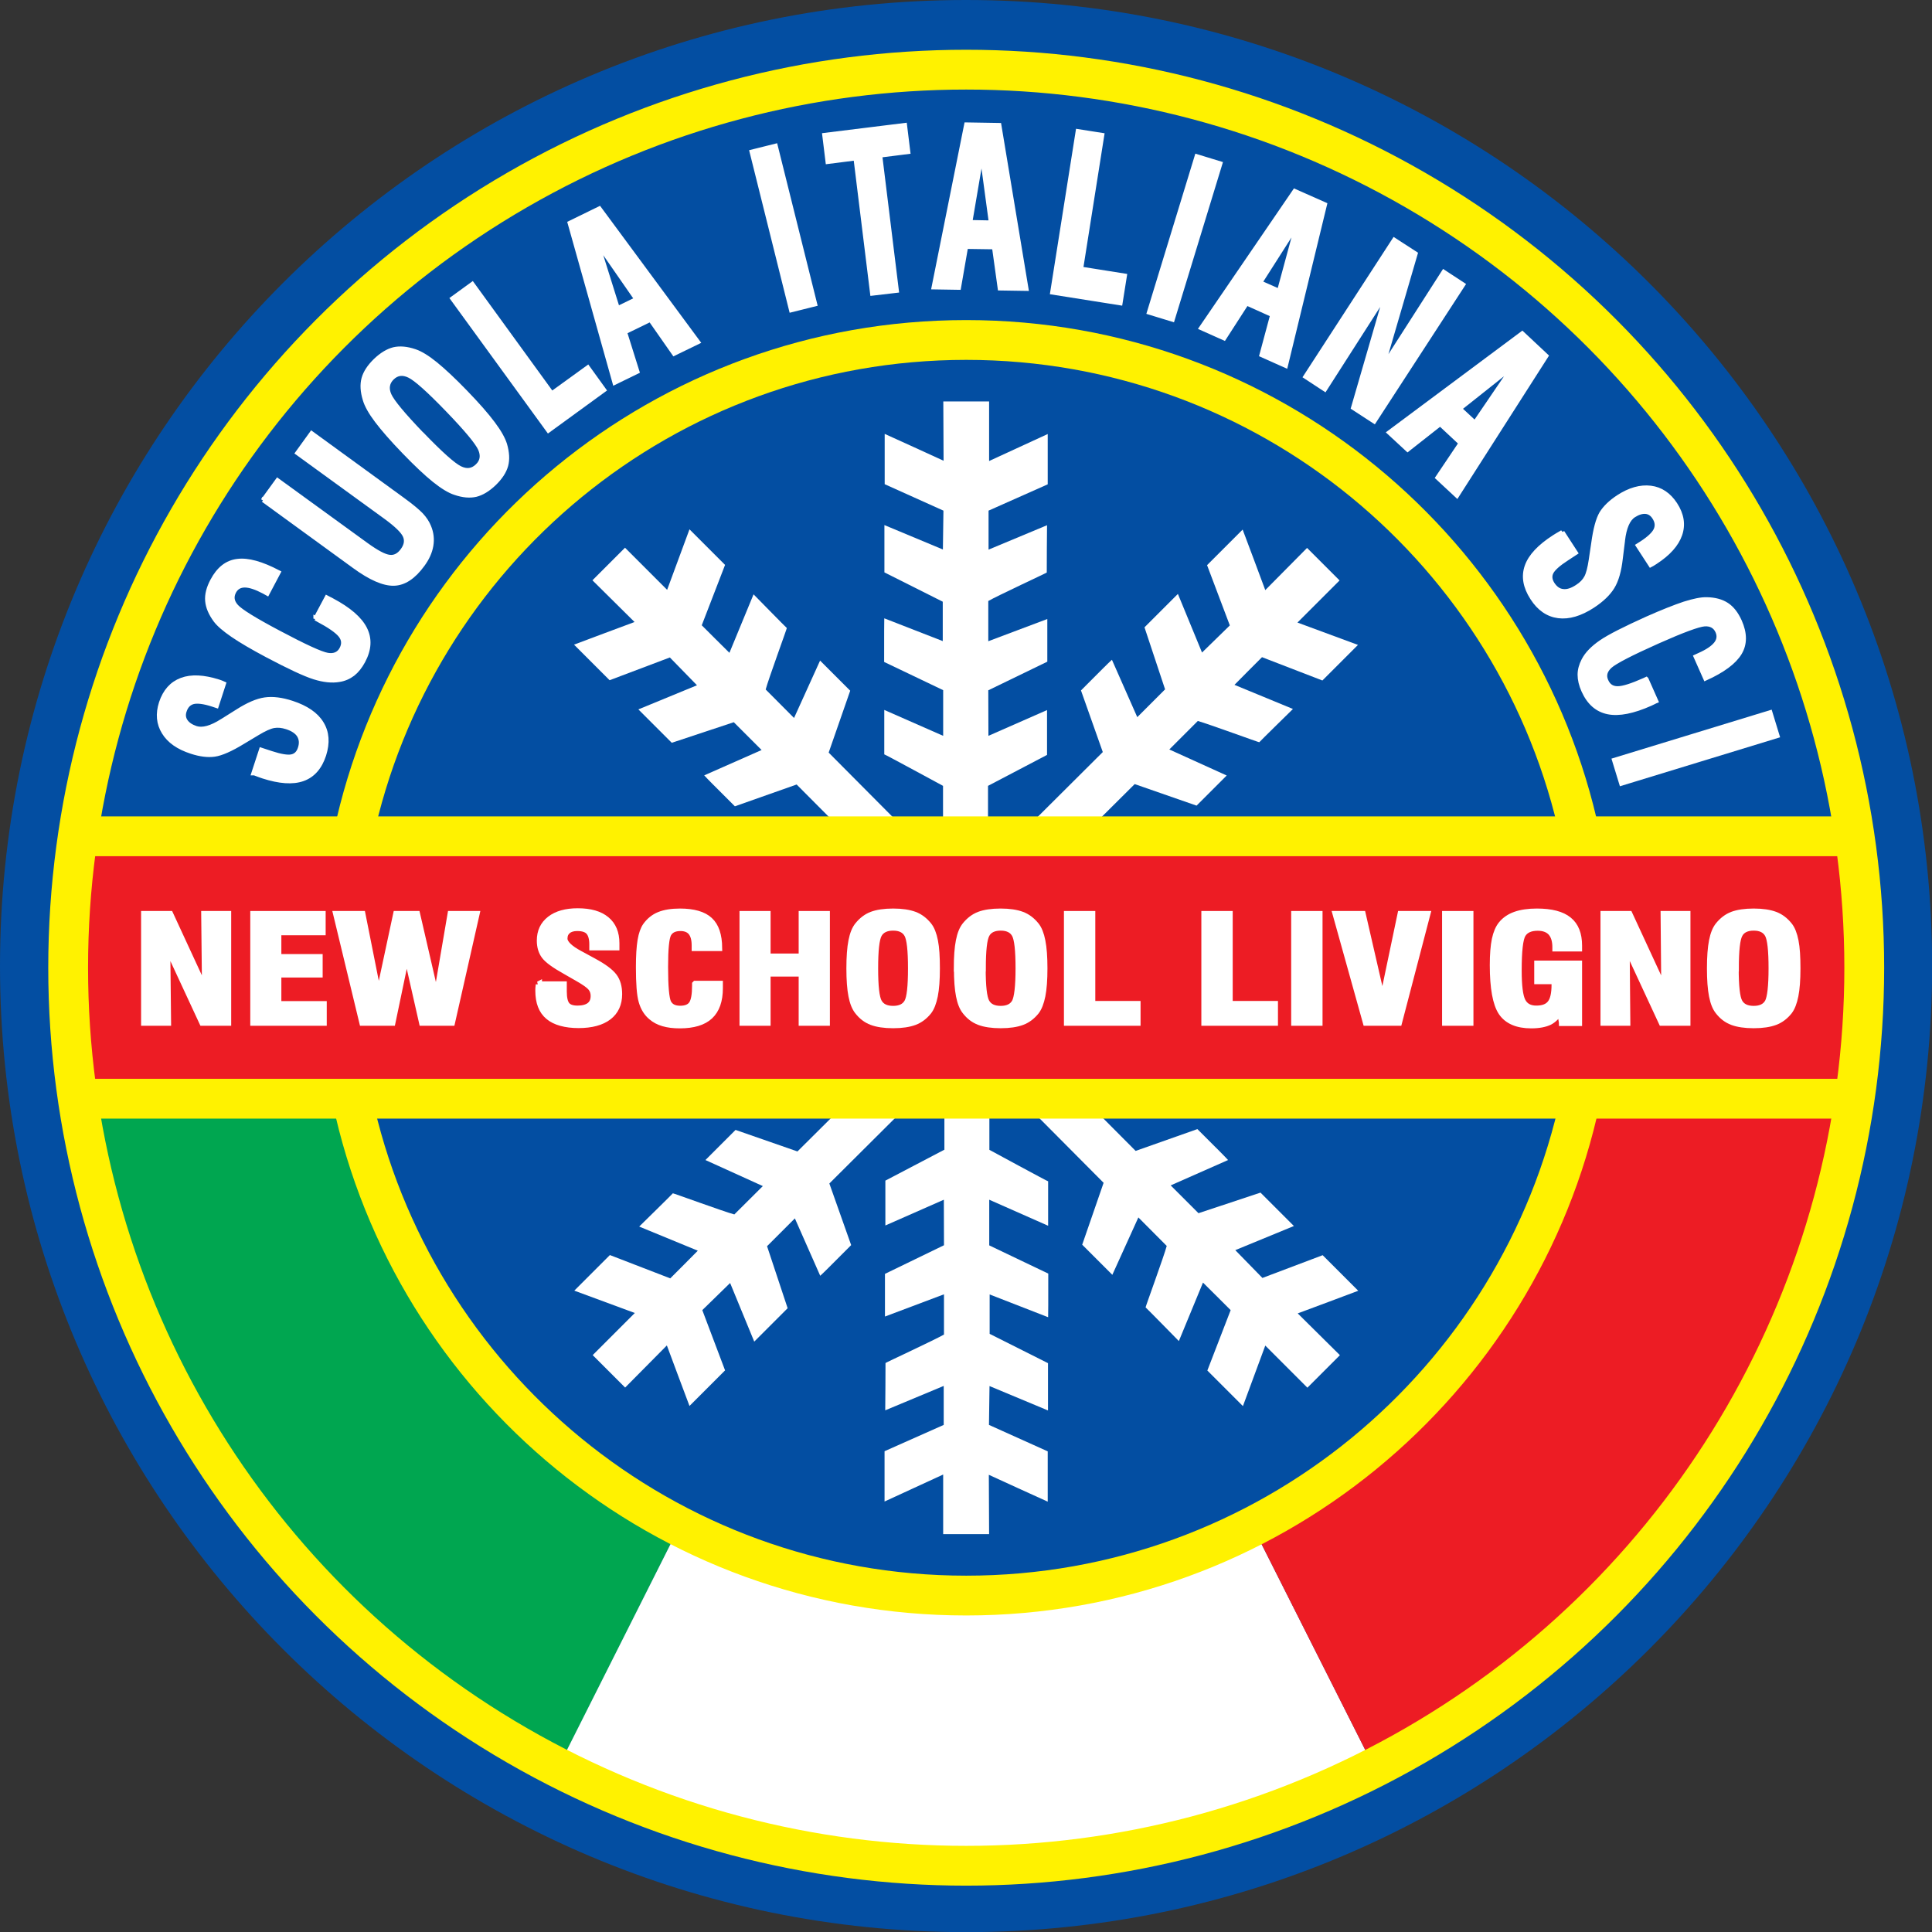 <?xml version="1.0" encoding="UTF-8"?>
<svg id="Livello_2" data-name="Livello 2" xmlns="http://www.w3.org/2000/svg" viewBox="0 0 141.73 141.73">
  <rect x="0" y="0" width="141.73" height="141.73" fill="#333333" stroke="none"/>
  <defs>
    <style>
      .cls-1 {
        stroke-width: .46px;
      }

      .cls-1, .cls-2, .cls-3 {
        fill: none;
        stroke-miterlimit: 3.86;
      }

      .cls-1, .cls-3 {
        stroke: #fff;
      }

      .cls-4 {
        fill-rule: evenodd;
      }

      .cls-4, .cls-5, .cls-6, .cls-7, .cls-8 {
        stroke-width: 0px;
      }

      .cls-4, .cls-6 {
        fill: #fff;
      }

      .cls-2 {
        stroke: #fff200;
        stroke-width: 2.92px;
      }

      .cls-3 {
        stroke-width: .32px;
      }

      .cls-5 {
        fill: #00a650;
      }

      .cls-7 {
        fill: #ed1c24;
      }

      .cls-8 {
        fill: #034ea2;
      }
    </style>
  </defs>
  <g id="Livello_1-2" data-name="Livello 1">
    <path class="cls-8" d="m0,70.87C0,31.73,31.73,0,70.87,0s70.87,31.73,70.87,70.87-31.73,70.87-70.87,70.87S0,110.01,0,70.87"/>
    <path class="cls-5" d="m49.84,111.97c-12.11-6.23-21.1-17.65-24.01-31.34H5.7c3.15,21.46,16.58,39.55,35.24,49.06l8.9-17.72"/>
    <path class="cls-6" d="m100.82,129.69c-8.99,4.59-19.09,7.19-29.88,7.19s-21.01-2.58-30.01-7.19l8.91-17.71c6.3,3.23,13.5,5.07,21.07,5.07s14.7-1.84,20.99-5.06l8.92,17.7"/>
    <path class="cls-8" d="m5.7,61.37C10.3,29.55,37.77,5.11,70.88,5.11s60.57,24.4,65.19,56.25H5.7"/>
    <path class="cls-8" d="m115.94,80.63c-4.44,20.8-22.9,36.42-45.03,36.42s-40.65-15.6-45.08-36.42h90.11"/>
    <path class="cls-8" d="m25.9,61.37c4.42-20.82,22.84-36.43,44.98-36.43s40.61,15.62,45.05,36.43H25.9"/>
    <path class="cls-6" d="m69.2,29.45h3.36v4.37l4.3-1.98v3.69l-4.34,1.93s0,2.86,0,2.86l4.29-1.79s-.03,3.47-.02,3.47c.03.01-3.66,1.72-4.29,2.09v2.95l4.33-1.63v3.13l-4.33,2.1s.01,3.34.01,3.34l4.3-1.89v3.29l-4.33,2.27v4.35h-3.3v-4.35s-4.31-2.34-4.31-2.31v-3.26l4.32,1.9v-3.35s-4.33-2.07-4.33-2.07c0-2.45,0-2.68.01-3.2l4.29,1.67v-2.89l-4.28-2.15v-3.47l4.29,1.79.04-2.85-4.31-1.94v-3.69s4.3,1.95,4.32,1.97l-.02-4.35"/>
    <path class="cls-6" d="m43.48,42.55l2.37-2.37,3.09,3.09,1.64-4.44,2.61,2.61-1.71,4.43s2.02,2.02,2.03,2.02l1.77-4.29s2.43,2.48,2.44,2.47c.03-.01-1.37,3.81-1.55,4.51l2.08,2.09,1.91-4.21,2.21,2.21-1.58,4.54s6.88,6.92,6.88,6.92l-2.34,2.34-6.89-6.92-4.53,1.6c-1.73-1.73-1.9-1.89-2.25-2.27l4.21-1.86-2.04-2.04-4.55,1.51-2.45-2.45,4.3-1.77-1.99-2.04-4.42,1.67-2.61-2.61s4.42-1.66,4.44-1.66l-3.09-3.06"/>
    <path class="cls-6" d="m95.9,40.21l2.37,2.37-3.09,3.09,4.44,1.64-2.61,2.61-4.43-1.71s-2.02,2.02-2.02,2.03l4.29,1.77s-2.48,2.43-2.47,2.44c.01.03-3.81-1.37-4.51-1.56l-2.09,2.09,4.21,1.91-2.21,2.21-4.54-1.58s-6.92,6.88-6.92,6.88l-2.34-2.34,6.92-6.89-1.6-4.52c1.73-1.73,1.89-1.9,2.27-2.25l1.86,4.21,2.04-2.04-1.51-4.55,2.45-2.45,1.77,4.3,2.04-1.99-1.67-4.42,2.61-2.61s1.66,4.42,1.66,4.44l3.06-3.09"/>
    <path class="cls-6" d="m72.55,112.54h-3.36v-4.37l-4.3,1.98v-3.69l4.34-1.93s0-2.86,0-2.86l-4.29,1.79s.03-3.47.02-3.47c-.03-.01,3.66-1.72,4.29-2.09v-2.95l-4.33,1.63v-3.13l4.33-2.1s-.01-3.34-.01-3.34l-4.29,1.89v-3.29l4.33-2.27v-5.31h3.3v5.32s4.31,2.34,4.31,2.31v3.26l-4.32-1.91v3.35s4.33,2.07,4.33,2.07c0,2.45,0,2.68-.01,3.2l-4.29-1.67v2.89l4.28,2.15v3.47l-4.29-1.79-.04,2.85,4.31,1.94v3.69s-4.3-1.95-4.32-1.97l.02,4.35"/>
    <path class="cls-6" d="m98.28,99.43l-2.37,2.37-3.09-3.09-1.64,4.44-2.61-2.61,1.71-4.43s-2.02-2.02-2.03-2.02l-1.77,4.29s-2.43-2.48-2.44-2.47c-.03.01,1.37-3.81,1.55-4.51l-2.08-2.09-1.91,4.21-2.21-2.21,1.57-4.54s-6.88-6.92-6.88-6.92l2.34-2.34,6.89,6.92,4.53-1.6c1.73,1.73,1.9,1.89,2.25,2.27l-4.21,1.86,2.04,2.04,4.55-1.51,2.45,2.45-4.3,1.77,1.99,2.04,4.42-1.67,2.61,2.61s-4.42,1.66-4.44,1.66l3.09,3.06"/>
    <path class="cls-6" d="m45.85,101.78l-2.37-2.37,3.09-3.09-4.44-1.64,2.61-2.61,4.43,1.71s2.02-2.02,2.02-2.03l-4.3-1.77s2.48-2.43,2.47-2.44c-.01-.03,3.81,1.37,4.51,1.55l2.09-2.08-4.21-1.91,2.21-2.21,4.54,1.58s6.92-6.88,6.92-6.88l2.34,2.34-6.92,6.89,1.6,4.52c-1.73,1.73-1.89,1.9-2.27,2.25l-1.86-4.21-2.04,2.04,1.51,4.55-2.45,2.45-1.77-4.3-2.04,1.99,1.67,4.42-2.61,2.61s-1.66-4.42-1.66-4.44l-3.06,3.09"/>
    <path class="cls-7" d="m91.89,111.99c12.12-6.22,21.13-17.67,24.05-31.35H5.7c-.46-3.15-.7-6.36-.7-9.64s.24-6.47.71-9.62h130.35c.46,3.14.7,6.35.7,9.62,0,25.6-14.68,47.8-35.94,58.7l-8.92-17.71"/>
    <circle class="cls-2" cx="70.88" cy="70.99" r="65.88"/>
    <line class="cls-2" x1="5.71" y1="61.35" x2="136.05" y2="61.35"/>
    <line class="cls-2" x1="5.7" y1="80.6" x2="136.06" y2="80.6"/>
    <path class="cls-2" d="m115.94,80.64c-4.44,20.8-22.94,36.41-45.06,36.41s-40.62-15.61-45.05-36.43"/>
    <path class="cls-2" d="m25.9,61.36c4.42-20.82,22.84-36.42,44.98-36.42s40.61,15.61,45.04,36.41"/>
    <polygon class="cls-6" points="10.58 75.02 10.58 67.06 12.48 67.06 15.05 72.62 14.99 67.06 16.73 67.06 16.73 75.02 14.85 75.02 12.26 69.44 12.32 75.02 10.58 75.02"/>
    <polygon class="cls-1" points="10.58 75.02 10.58 67.06 12.48 67.06 15.05 72.62 14.99 67.06 16.73 67.06 16.73 75.02 14.85 75.02 12.26 69.44 12.32 75.02 10.58 75.02"/>
    <polygon class="cls-6" points="18.59 75.02 18.59 67.06 23.66 67.06 23.66 68.38 20.41 68.38 20.41 70.22 23.44 70.22 23.44 71.48 20.41 71.48 20.41 73.67 23.74 73.67 23.74 75.02 18.59 75.02"/>
    <polygon class="cls-1" points="18.59 75.02 18.59 67.06 23.66 67.06 23.66 68.38 20.41 68.38 20.41 70.22 23.44 70.22 23.44 71.48 20.41 71.48 20.41 73.67 23.74 73.67 23.74 75.02 18.59 75.02"/>
    <polygon class="cls-6" points="26.59 75.02 24.67 67.06 26.58 67.06 27.78 73.09 29.07 67.06 30.59 67.06 32.01 73.21 33.06 67.06 34.95 67.06 33.15 75.02 30.97 75.02 29.83 69.99 28.78 75.02 26.59 75.02"/>
    <polygon class="cls-1" points="26.59 75.02 24.67 67.06 26.58 67.06 27.78 73.09 29.07 67.06 30.59 67.06 32.01 73.21 33.06 67.06 34.95 67.06 33.15 75.02 30.97 75.02 29.83 69.99 28.78 75.02 26.59 75.02"/>
    <path class="cls-6" d="m39.51,72.22h1.84v.51c0,.49.08.82.23,1,.15.18.41.27.79.27s.68-.08.89-.24c.2-.16.3-.39.3-.7,0-.24-.07-.44-.21-.61-.14-.17-.45-.39-.92-.66l-.94-.54c-.81-.45-1.33-.83-1.55-1.13-.22-.3-.33-.67-.33-1.12,0-.67.25-1.19.74-1.57s1.17-.57,2.03-.57c.92,0,1.62.2,2.1.6.49.4.73.98.73,1.74,0,.08,0,.13,0,.18,0,.04,0,.08,0,.11h-1.75v-.21c0-.43-.09-.74-.26-.93-.17-.19-.46-.28-.86-.28-.29,0-.53.07-.69.21-.17.14-.25.33-.25.58,0,.33.38.71,1.13,1.11,0,0,.01,0,.02.01l1.01.55c.72.39,1.21.75,1.47,1.09.26.34.38.78.38,1.31,0,.72-.26,1.28-.77,1.67-.51.39-1.25.59-2.2.59s-1.73-.21-2.21-.62c-.49-.41-.73-1.04-.73-1.89,0-.09,0-.24.03-.44v-.03Z"/>
    <path class="cls-1" d="m39.51,72.22h1.84v.51c0,.49.08.82.23,1,.15.18.41.27.79.27s.68-.08.89-.24c.2-.16.3-.39.3-.7,0-.24-.07-.44-.21-.61-.14-.17-.45-.39-.92-.66l-.94-.54c-.81-.45-1.33-.83-1.55-1.13-.22-.3-.33-.67-.33-1.12,0-.67.25-1.19.74-1.57s1.17-.57,2.03-.57c.92,0,1.62.2,2.1.6.49.4.73.98.73,1.74,0,.08,0,.13,0,.18,0,.04,0,.08,0,.11h-1.75v-.21c0-.43-.09-.74-.26-.93-.17-.19-.46-.28-.86-.28-.29,0-.53.07-.69.21-.17.14-.25.33-.25.58,0,.33.38.71,1.13,1.11,0,0,.01,0,.02.01l1.01.55c.72.39,1.21.75,1.47,1.09.26.34.38.78.38,1.31,0,.72-.26,1.28-.77,1.67-.51.39-1.25.59-2.2.59s-1.73-.21-2.21-.62c-.49-.41-.73-1.04-.73-1.89,0-.09,0-.24.03-.44v-.03Z"/>
    <path class="cls-6" d="m51.01,72.18h1.79s0,.09,0,.15c0,.07,0,.12,0,.16,0,.92-.24,1.6-.72,2.05-.48.45-1.22.67-2.21.67-.47,0-.87-.05-1.21-.15-.34-.1-.63-.25-.87-.46-.33-.27-.57-.65-.71-1.14-.14-.48-.2-1.32-.2-2.52,0-.82.04-1.47.12-1.95s.21-.84.38-1.08c.26-.36.59-.63.99-.79s.9-.24,1.51-.24c1,0,1.73.21,2.18.63.46.42.68,1.1.69,2.03h-1.78v-.19c0-.43-.09-.75-.26-.96s-.44-.32-.79-.32c-.44,0-.74.15-.9.44-.16.29-.24,1.1-.24,2.43,0,1.43.08,2.3.23,2.61.16.31.45.46.89.46.41,0,.7-.12.86-.36.16-.24.24-.69.24-1.35v-.11Z"/>
    <path class="cls-1" d="m51.01,72.18h1.79s0,.09,0,.15c0,.07,0,.12,0,.16,0,.92-.24,1.6-.72,2.05-.48.45-1.22.67-2.21.67-.47,0-.87-.05-1.21-.15-.34-.1-.63-.25-.87-.46-.33-.27-.57-.65-.71-1.14-.14-.48-.2-1.32-.2-2.52,0-.82.04-1.47.12-1.95s.21-.84.38-1.08c.26-.36.59-.63.99-.79s.9-.24,1.51-.24c1,0,1.73.21,2.18.63.46.42.68,1.1.69,2.03h-1.78v-.19c0-.43-.09-.75-.26-.96s-.44-.32-.79-.32c-.44,0-.74.15-.9.44-.16.29-.24,1.1-.24,2.43,0,1.43.08,2.3.23,2.61.16.31.45.46.89.46.41,0,.7-.12.86-.36.16-.24.24-.69.24-1.35v-.11Z"/>
    <polygon class="cls-6" points="54.48 75.02 54.48 67.06 56.3 67.06 56.3 70.18 58.82 70.18 58.82 67.06 60.65 67.06 60.65 75.02 58.82 75.02 58.82 71.41 56.3 71.41 56.3 75.02 54.48 75.02"/>
    <polygon class="cls-1" points="54.48 75.02 54.48 67.06 56.3 67.06 56.3 70.18 58.82 70.18 58.82 67.06 60.65 67.06 60.65 75.02 58.82 75.02 58.82 71.41 56.3 71.41 56.3 75.02 54.48 75.02"/>
    <path class="cls-4" d="m62.32,71.04c0-.84.05-1.52.15-2.02.1-.5.25-.88.46-1.14.29-.36.63-.62,1.03-.77.4-.15.92-.23,1.57-.23s1.17.08,1.57.23c.4.15.74.41,1.03.77.21.26.36.64.46,1.15.1.5.14,1.17.14,2.02s-.05,1.51-.15,2.01c-.1.5-.25.89-.46,1.15-.29.36-.63.62-1.03.77s-.92.23-1.57.23-1.17-.08-1.57-.23c-.4-.15-.74-.41-1.03-.77-.21-.26-.36-.64-.46-1.14-.1-.51-.15-1.18-.15-2.02m1.88,0c0,1.31.09,2.13.28,2.47.19.34.54.51,1.05.51s.85-.17,1.04-.5c.19-.33.28-1.16.28-2.48s-.09-2.15-.28-2.49c-.19-.34-.54-.51-1.04-.51s-.86.17-1.05.51c-.19.34-.28,1.17-.28,2.49Z"/>
    <path class="cls-1" d="m64.19,71.04c0,1.31.09,2.13.28,2.47.19.34.54.51,1.05.51s.85-.17,1.04-.5c.19-.33.28-1.16.28-2.48s-.09-2.15-.28-2.49c-.19-.34-.54-.51-1.04-.51s-.86.17-1.05.51c-.19.34-.28,1.17-.28,2.49Z"/>
    <path class="cls-1" d="m62.32,71.04c0-.84.05-1.52.15-2.02.1-.51.25-.88.46-1.14.29-.36.63-.62,1.02-.77.4-.15.92-.23,1.57-.23s1.17.08,1.57.23c.4.15.74.41,1.03.77.21.26.36.64.46,1.15.1.5.14,1.17.14,2.01s-.05,1.51-.15,2.01-.25.89-.45,1.15c-.29.36-.63.62-1.03.77-.4.15-.92.23-1.57.23s-1.17-.08-1.57-.23c-.4-.15-.74-.41-1.02-.77-.21-.26-.36-.63-.46-1.14-.1-.5-.15-1.18-.15-2.02Z"/>
    <path class="cls-4" d="m70.2,71.04c0-.84.05-1.52.15-2.02.1-.5.25-.88.46-1.14.29-.36.63-.62,1.02-.77.4-.15.92-.23,1.57-.23s1.17.08,1.57.23c.4.15.74.41,1.03.77.21.26.36.64.46,1.15.1.5.14,1.17.14,2.02s-.05,1.51-.15,2.01c-.1.5-.25.89-.46,1.15-.29.36-.63.62-1.03.77-.4.15-.92.23-1.57.23s-1.17-.08-1.57-.23c-.4-.15-.74-.41-1.02-.77-.21-.26-.36-.64-.46-1.14-.1-.51-.15-1.18-.15-2.02m1.88,0c0,1.31.09,2.13.28,2.47.19.34.54.51,1.05.51s.85-.17,1.04-.5c.18-.33.28-1.16.28-2.48s-.09-2.15-.28-2.49c-.19-.34-.54-.51-1.04-.51s-.86.17-1.04.51c-.19.34-.28,1.17-.28,2.49Z"/>
    <path class="cls-1" d="m72.08,71.04c0,1.31.09,2.13.28,2.47.19.34.54.51,1.05.51s.85-.17,1.04-.5c.18-.33.28-1.16.28-2.48s-.09-2.15-.28-2.49c-.19-.34-.54-.51-1.04-.51s-.86.17-1.04.51c-.19.34-.28,1.17-.28,2.49Z"/>
    <path class="cls-1" d="m70.2,71.04c0-.84.05-1.52.15-2.02.1-.51.25-.88.46-1.14.29-.36.63-.62,1.02-.77.4-.15.92-.23,1.57-.23s1.17.08,1.57.23c.4.15.74.41,1.03.77.21.26.36.64.46,1.15.1.5.15,1.17.15,2.01s-.05,1.51-.15,2.01c-.1.5-.25.89-.45,1.15-.29.36-.63.62-1.03.77-.4.15-.92.23-1.57.23s-1.17-.08-1.57-.23c-.4-.15-.74-.41-1.02-.77-.21-.26-.36-.63-.46-1.14-.1-.5-.15-1.18-.15-2.02Z"/>
    <polygon class="cls-6" points="78.28 75.02 78.28 67.06 80.12 67.06 80.12 73.66 83.44 73.66 83.44 75.02 78.28 75.02"/>
    <polygon class="cls-1" points="78.28 75.02 78.28 67.06 80.12 67.06 80.12 73.66 83.44 73.66 83.44 75.02 78.28 75.02"/>
    <polygon class="cls-6" points="88.36 75.02 88.36 67.06 90.2 67.06 90.2 73.66 93.52 73.66 93.52 75.02 88.36 75.02"/>
    <polygon class="cls-1" points="88.36 75.02 88.36 67.06 90.2 67.06 90.2 73.66 93.52 73.66 93.52 75.02 88.36 75.02"/>
    <path class="cls-6" d="m96.79,75.02h-1.84v-7.96h1.84v7.96Z"/>
    <path class="cls-1" d="m96.79,75.02h-1.84v-7.96h1.84v7.96Z"/>
    <polygon class="cls-6" points="100.21 75.02 97.99 67.06 99.96 67.06 101.42 73.41 102.75 67.06 104.7 67.06 102.62 75.02 100.21 75.02"/>
    <polygon class="cls-1" points="100.21 75.02 97.99 67.06 99.96 67.06 101.42 73.41 102.75 67.06 104.7 67.06 102.62 75.02 100.21 75.02"/>
    <path class="cls-6" d="m107.86,75.02h-1.84v-7.96h1.84v7.96Z"/>
    <path class="cls-1" d="m107.86,75.02h-1.84v-7.96h1.84v7.96Z"/>
    <path class="cls-6" d="m114.59,75.02l-.14-.88c-.19.38-.45.65-.77.82-.33.16-.78.25-1.35.25-1.03,0-1.76-.32-2.18-.94-.42-.63-.63-1.79-.63-3.47,0-.79.05-1.41.15-1.89.1-.47.26-.84.47-1.1.26-.32.6-.55,1.02-.7.42-.15.95-.23,1.58-.23,1.06,0,1.84.2,2.34.61.5.4.75,1.03.75,1.88v.2h-1.72v-.08c0-.48-.11-.83-.33-1.08-.22-.24-.55-.36-.98-.36-.53,0-.9.17-1.1.5-.2.33-.3,1.21-.3,2.63,0,1.12.09,1.87.28,2.25.19.38.53.57,1.02.57s.83-.13,1.04-.4c.21-.27.31-.72.31-1.36v-.27h-1.27v-1.27h3.05v4.34h-1.24Z"/>
    <path class="cls-1" d="m114.59,75.02l-.14-.88c-.19.38-.45.65-.77.82-.33.16-.78.25-1.35.25-1.03,0-1.76-.32-2.18-.94-.42-.63-.63-1.79-.63-3.47,0-.79.05-1.41.15-1.89.1-.47.26-.84.47-1.1.26-.32.6-.55,1.02-.7.42-.15.95-.23,1.58-.23,1.06,0,1.84.2,2.34.61.5.4.75,1.03.75,1.88v.2h-1.72v-.08c0-.48-.11-.83-.33-1.08-.22-.24-.55-.36-.98-.36-.53,0-.9.17-1.1.5-.2.33-.3,1.21-.3,2.63,0,1.12.09,1.87.28,2.25.19.38.53.57,1.02.57s.83-.13,1.04-.4c.21-.27.31-.72.31-1.36v-.27h-1.27v-1.27h3.05v4.34h-1.24Z"/>
    <polygon class="cls-6" points="117.64 75.02 117.64 67.06 119.53 67.06 122.1 72.62 122.05 67.06 123.78 67.06 123.78 75.02 121.91 75.02 119.32 69.44 119.37 75.02 117.64 75.02"/>
    <polygon class="cls-1" points="117.64 75.02 117.64 67.06 119.53 67.06 122.1 72.62 122.05 67.06 123.78 67.06 123.78 75.02 121.91 75.02 119.32 69.44 119.37 75.02 117.64 75.02"/>
    <path class="cls-4" d="m125.45,71.04c0-.84.05-1.52.15-2.02.1-.5.25-.88.46-1.14.29-.36.63-.62,1.02-.77.4-.15.92-.23,1.57-.23s1.17.08,1.57.23c.4.15.74.41,1.03.77.21.26.36.64.46,1.15.1.5.14,1.17.14,2.02s-.05,1.51-.15,2.01c-.1.5-.25.89-.46,1.15-.29.36-.63.62-1.03.77s-.92.23-1.57.23-1.17-.08-1.57-.23c-.4-.15-.74-.41-1.02-.77-.21-.26-.36-.64-.46-1.14-.1-.51-.15-1.18-.15-2.02m1.88,0c0,1.31.09,2.13.28,2.47.19.34.54.51,1.05.51s.85-.17,1.04-.5c.18-.33.28-1.16.28-2.48s-.09-2.15-.28-2.49c-.19-.34-.54-.51-1.04-.51s-.86.17-1.04.51c-.19.34-.28,1.17-.28,2.49Z"/>
    <path class="cls-1" d="m127.32,71.04c0,1.31.09,2.13.28,2.47.19.34.54.51,1.05.51s.85-.17,1.04-.5c.18-.33.28-1.16.28-2.48s-.09-2.15-.28-2.49c-.19-.34-.54-.51-1.04-.51s-.86.17-1.04.51c-.19.34-.28,1.17-.28,2.49Z"/>
    <path class="cls-1" d="m125.45,71.04c0-.84.05-1.52.15-2.02.1-.51.25-.88.46-1.14.29-.36.63-.62,1.02-.77.4-.15.92-.23,1.57-.23s1.17.08,1.57.23c.4.15.74.41,1.03.77.21.26.36.64.46,1.15.1.5.14,1.17.14,2.01s-.05,1.51-.15,2.01c-.1.5-.25.89-.45,1.15-.29.36-.63.62-1.03.77-.4.15-.92.23-1.57.23s-1.17-.08-1.57-.23c-.4-.15-.74-.41-1.02-.77-.21-.26-.36-.63-.46-1.14-.1-.5-.15-1.18-.15-2.02Z"/>
    <path class="cls-6" d="m18.6,56.72l.56-1.71.73.24c.7.23,1.2.31,1.5.25.3-.06.51-.26.62-.61.12-.36.09-.67-.07-.94-.16-.26-.47-.47-.91-.61-.34-.11-.65-.14-.94-.09-.29.05-.69.23-1.22.55l-1.05.63c-.9.55-1.59.85-2.08.92-.49.07-1.06,0-1.7-.21-.96-.31-1.63-.78-2.02-1.42-.39-.63-.46-1.35-.2-2.16.28-.85.78-1.41,1.5-1.68.72-.27,1.62-.22,2.7.12.11.04.19.06.25.09.06.02.11.04.15.06l-.53,1.63-.3-.1c-.62-.2-1.09-.26-1.4-.19-.32.08-.54.3-.66.68-.09.27-.06.52.09.74.15.22.4.39.76.51.48.15,1.12-.02,1.93-.54,0,0,.01-.01.02-.01l1.1-.69c.77-.49,1.44-.78,2.01-.86.57-.08,1.23,0,1.99.25,1.03.34,1.76.83,2.16,1.49.41.66.46,1.43.18,2.32-.3.92-.82,1.51-1.56,1.77-.74.26-1.71.19-2.92-.2-.13-.04-.34-.12-.63-.23h-.04Z"/>
    <path class="cls-3" d="m18.6,56.72l.56-1.71.73.24c.7.23,1.2.31,1.5.25.3-.06.51-.26.62-.61.12-.36.09-.67-.07-.94-.16-.26-.47-.47-.91-.61-.34-.11-.65-.14-.94-.09-.29.05-.69.23-1.22.55l-1.05.63c-.9.55-1.59.85-2.08.92-.49.07-1.06,0-1.7-.21-.96-.31-1.63-.78-2.02-1.42-.39-.63-.46-1.35-.2-2.16.28-.85.78-1.41,1.5-1.68.72-.27,1.62-.22,2.7.12.11.04.19.06.25.09.06.02.11.04.15.06l-.53,1.63-.3-.1c-.62-.2-1.09-.26-1.4-.19-.32.08-.54.3-.66.68-.09.27-.06.52.09.74.15.22.4.39.76.51.48.15,1.12-.02,1.93-.54,0,0,.01-.01.02-.01l1.1-.69c.77-.49,1.44-.78,2.01-.86.57-.08,1.23,0,1.99.25,1.03.34,1.76.83,2.16,1.49.41.66.46,1.43.18,2.32-.3.92-.82,1.51-1.56,1.77-.74.26-1.71.19-2.92-.2-.13-.04-.34-.12-.63-.23h-.04Z"/>
    <path class="cls-6" d="m23.15,45.38l.82-1.54s.11.06.2.1c.09.04.16.08.21.11,1.22.65,2.02,1.34,2.39,2.07.37.73.33,1.52-.13,2.38-.22.41-.47.72-.75.94-.29.22-.62.37-1.01.43-.52.09-1.13.03-1.83-.19-.7-.22-1.85-.76-3.44-1.6-1.09-.58-1.93-1.07-2.54-1.49-.6-.41-1.03-.78-1.26-1.09-.36-.49-.56-.96-.6-1.42-.04-.46.09-.95.37-1.48.46-.87,1.07-1.35,1.84-1.44.77-.1,1.77.18,3.01.83l-.82,1.55-.25-.14c-.57-.3-1.04-.46-1.4-.46s-.62.15-.79.46c-.2.38-.15.74.17,1.09.32.35,1.35.99,3.11,1.92,1.9,1.01,3.1,1.56,3.58,1.64.48.08.83-.07,1.03-.45.19-.36.16-.69-.09-1-.25-.31-.81-.7-1.68-1.16l-.14-.08Z"/>
    <path class="cls-3" d="m23.15,45.38l.82-1.54s.11.06.2.1c.09.04.16.08.21.11,1.22.65,2.02,1.34,2.39,2.07.37.73.33,1.52-.13,2.38-.22.41-.47.72-.75.94-.29.22-.62.37-1.01.43-.52.09-1.13.03-1.83-.19-.7-.22-1.85-.76-3.44-1.6-1.09-.58-1.93-1.07-2.54-1.49-.6-.41-1.03-.78-1.26-1.09-.36-.49-.56-.96-.6-1.42-.04-.46.09-.95.37-1.48.46-.87,1.07-1.35,1.84-1.44.77-.1,1.77.18,3.01.83l-.82,1.55-.25-.14c-.57-.3-1.04-.46-1.4-.46s-.62.15-.79.46c-.2.38-.15.74.17,1.09.32.35,1.35.99,3.11,1.92,1.9,1.01,3.1,1.56,3.58,1.64.48.08.83-.07,1.03-.45.19-.36.16-.69-.09-1-.25-.31-.81-.7-1.68-1.16l-.14-.08Z"/>
    <path class="cls-6" d="m19.3,36.7l1.06-1.46,6.53,4.74c.75.54,1.31.84,1.68.88.37.05.7-.12.97-.5.27-.37.32-.73.16-1.07-.16-.34-.62-.78-1.38-1.34l-6.5-4.72,1.04-1.44,6.68,4.86c.65.47,1.1.85,1.36,1.12.26.28.45.57.57.87.19.46.24.92.16,1.39-.08.47-.29.94-.64,1.41-.65.89-1.35,1.35-2.09,1.37-.75.02-1.72-.4-2.91-1.27l-6.68-4.86Z"/>
    <path class="cls-3" d="m19.3,36.7l1.06-1.46,6.53,4.74c.75.54,1.31.84,1.68.88.37.05.7-.12.97-.5.27-.37.32-.73.16-1.07-.16-.34-.62-.78-1.38-1.34l-6.5-4.72,1.04-1.44,6.68,4.86c.65.47,1.1.85,1.36,1.12.26.28.45.57.57.87.19.46.24.92.16,1.39-.08.47-.29.94-.64,1.41-.65.89-1.35,1.35-2.09,1.37-.75.02-1.72-.4-2.91-1.27l-6.68-4.86Z"/>
    <path class="cls-4" d="m29.64,33.15c-.88-.91-1.55-1.68-2.01-2.29-.46-.61-.75-1.13-.87-1.55-.18-.59-.21-1.1-.09-1.54.12-.44.41-.88.86-1.32.46-.44.91-.71,1.35-.82s.95-.06,1.54.14c.42.14.93.45,1.52.93.59.48,1.33,1.17,2.21,2.08.87.91,1.54,1.67,2,2.28.46.61.75,1.13.88,1.55.17.59.2,1.1.08,1.54-.12.44-.4.88-.86,1.32-.46.44-.91.71-1.35.82-.44.1-.95.06-1.53-.14-.41-.13-.92-.44-1.52-.92-.6-.48-1.33-1.17-2.22-2.09m1.33-1.28c1.37,1.42,2.29,2.24,2.78,2.48.49.24.91.18,1.27-.17.36-.34.42-.76.21-1.24-.22-.49-1.02-1.45-2.4-2.88-1.38-1.43-2.32-2.27-2.8-2.5-.49-.24-.91-.18-1.26.16s-.43.77-.21,1.26c.22.49,1.02,1.45,2.4,2.89Z"/>
    <path class="cls-3" d="m30.97,31.87c1.37,1.42,2.29,2.24,2.78,2.48.49.24.91.18,1.27-.17.36-.34.42-.76.21-1.24-.22-.49-1.02-1.45-2.4-2.88-1.38-1.43-2.32-2.27-2.8-2.5-.49-.24-.91-.18-1.26.16s-.43.77-.21,1.26c.22.49,1.02,1.45,2.4,2.89Z"/>
    <path class="cls-3" d="m29.65,33.15c-.88-.91-1.55-1.68-2.01-2.29-.46-.61-.75-1.13-.87-1.55-.18-.59-.21-1.1-.09-1.54.12-.44.41-.88.86-1.32.46-.44.91-.71,1.35-.82.44-.1.95-.06,1.54.14.42.14.93.45,1.52.93s1.33,1.17,2.21,2.08c.87.9,1.54,1.66,2,2.28.46.61.75,1.13.88,1.55.17.59.2,1.1.08,1.54-.12.44-.41.88-.86,1.32-.46.44-.91.71-1.35.82-.44.1-.95.06-1.53-.14-.41-.13-.92-.44-1.52-.92-.6-.48-1.33-1.17-2.22-2.09Z"/>
    <polygon class="cls-6" points="40.23 31.58 33.19 21.9 34.65 20.84 40.48 28.87 43.12 26.96 44.31 28.61 40.23 31.58"/>
    <polygon class="cls-3" points="40.23 31.58 33.19 21.9 34.65 20.84 40.48 28.87 43.12 26.96 44.31 28.61 40.23 31.58"/>
    <path class="cls-4" d="m45.09,28.07l-3.29-11.71,2.17-1.06,7.22,9.79-1.74.85-1.75-2.49-1.86.91.9,2.91-1.65.81m.22-5.45l1.38-.67-2.89-4.17,1.52,4.84Z"/>
    <polygon class="cls-3" points="45.31 22.62 46.69 21.95 43.79 17.77 45.31 22.62"/>
    <polygon class="cls-3" points="45.09 28.07 41.8 16.36 43.97 15.3 51.2 25.09 49.45 25.94 47.71 23.45 45.84 24.36 46.75 27.26 45.09 28.07"/>
    <rect class="cls-6" x="56.57" y="10.74" width="1.8" height="11.97" transform="translate(-2.34 14.4) rotate(-14)"/>
    <rect class="cls-3" x="56.57" y="10.74" width="1.8" height="11.97" transform="translate(-2.34 14.4) rotate(-14)"/>
    <polygon class="cls-6" points="63.99 21.53 62.77 11.61 60.72 11.87 60.48 9.91 66.38 9.18 66.62 11.14 64.56 11.4 65.78 21.32 63.99 21.53"/>
    <polygon class="cls-3" points="63.99 21.53 62.77 11.61 60.72 11.87 60.48 9.91 66.38 9.18 66.62 11.14 64.56 11.4 65.78 21.32 63.99 21.53"/>
    <path class="cls-4" d="m68.5,21.07l2.39-11.93,2.42.04,1.99,12-1.94-.03-.42-3.02-2.07-.04-.52,3-1.84-.03m2.67-4.76l1.53.03-.68-5.03-.85,5Z"/>
    <polygon class="cls-3" points="71.17 16.3 72.7 16.33 72.02 11.3 71.17 16.3"/>
    <polygon class="cls-3" points="68.5 21.07 70.89 9.14 73.3 9.18 75.29 21.18 73.35 21.15 72.93 18.13 70.86 18.1 70.34 21.1 68.5 21.07"/>
    <polygon class="cls-6" points="77.2 21.45 79.07 9.63 80.85 9.91 79.3 19.72 82.51 20.23 82.19 22.24 77.2 21.45"/>
    <polygon class="cls-3" points="77.2 21.45 79.07 9.63 80.85 9.91 79.3 19.72 82.51 20.23 82.19 22.24 77.2 21.45"/>
    <rect class="cls-6" x="80.92" y="16.56" width="11.97" height="1.8" transform="translate(44.8 95.46) rotate(-73)"/>
    <rect class="cls-3" x="80.92" y="16.56" width="11.97" height="1.8" transform="translate(44.8 95.46) rotate(-73)"/>
    <path class="cls-4" d="m88.12,24.06l6.86-10.05,2.21.98-2.86,11.83-1.77-.79.79-2.94-1.89-.84-1.65,2.56-1.68-.75m4.32-3.34l1.4.62,1.34-4.9-2.73,4.27Z"/>
    <polygon class="cls-3" points="92.44 20.73 93.84 21.35 95.17 16.45 92.44 20.73"/>
    <polygon class="cls-3" points="88.12 24.06 94.98 14.02 97.19 15 94.32 26.83 92.55 26.04 93.34 23.1 91.45 22.25 89.8 24.81 88.12 24.06"/>
    <polygon class="cls-6" points="95.77 27.63 102.28 17.6 103.84 18.61 101.39 27 105.91 19.95 107.33 20.88 100.81 30.91 99.27 29.91 101.71 21.5 97.19 28.56 95.77 27.63"/>
    <polygon class="cls-3" points="95.77 27.63 102.28 17.6 103.84 18.61 101.39 27 105.91 19.95 107.33 20.88 100.81 30.91 99.27 29.91 101.71 21.5 97.19 28.56 95.77 27.63"/>
    <path class="cls-4" d="m101.91,31.73l9.76-7.27,1.77,1.65-6.56,10.25-1.42-1.32,1.7-2.53-1.51-1.41-2.39,1.88-1.35-1.25m5.17-1.75l1.12,1.05,2.86-4.2-3.98,3.15Z"/>
    <polygon class="cls-3" points="107.08 29.98 108.2 31.02 111.06 26.82 107.08 29.98"/>
    <polygon class="cls-3" points="101.91 31.73 111.67 24.46 113.43 26.11 106.88 36.36 105.46 35.04 107.16 32.51 105.65 31.1 103.26 32.98 101.91 31.73"/>
    <path class="cls-6" d="m114.61,39.04l.98,1.51-.64.42c-.62.4-1,.74-1.14,1.01-.14.27-.11.56.08.86.21.32.46.5.77.53.31.04.66-.07,1.05-.33.3-.19.52-.42.66-.68.14-.26.25-.69.34-1.29l.18-1.21c.14-1.04.34-1.77.59-2.2.26-.42.67-.82,1.23-1.19.84-.55,1.64-.77,2.38-.68.74.09,1.34.5,1.8,1.2.49.75.61,1.49.36,2.22-.25.73-.85,1.4-1.8,2.02-.1.06-.17.11-.22.14-.05.03-.1.06-.14.08l-.93-1.43.27-.17c.54-.35.89-.68,1.03-.97.14-.3.11-.61-.11-.94-.16-.24-.37-.38-.63-.4-.27-.02-.56.07-.87.27-.42.27-.69.89-.8,1.84,0,.01,0,.02,0,.02l-.16,1.29c-.1.91-.3,1.61-.6,2.1-.3.49-.78.95-1.45,1.39-.91.59-1.75.84-2.52.74-.77-.1-1.41-.54-1.91-1.32-.53-.82-.66-1.59-.4-2.33.26-.74.93-1.45,2-2.14.11-.07.3-.19.57-.34l.04-.03Z"/>
    <path class="cls-3" d="m114.61,39.04l.98,1.51-.64.42c-.62.4-1,.74-1.14,1.01-.14.27-.11.56.08.86.21.32.46.5.77.53.31.04.66-.07,1.05-.33.3-.19.52-.42.66-.68.14-.26.25-.69.34-1.29l.18-1.21c.14-1.04.34-1.77.59-2.2.26-.42.67-.82,1.23-1.19.84-.55,1.64-.77,2.38-.68.74.09,1.34.5,1.8,1.2.49.75.61,1.49.36,2.22-.25.73-.85,1.4-1.8,2.02-.1.06-.17.11-.22.14-.05.03-.1.06-.14.08l-.93-1.43.27-.17c.54-.35.89-.68,1.03-.97.14-.3.11-.61-.11-.94-.16-.24-.37-.38-.63-.4-.27-.02-.56.07-.87.27-.42.27-.69.89-.8,1.84,0,.01,0,.02,0,.02l-.16,1.29c-.1.91-.3,1.61-.6,2.1-.3.49-.78.95-1.45,1.39-.91.59-1.75.84-2.52.74-.77-.1-1.41-.54-1.91-1.32-.53-.82-.66-1.59-.4-2.33.26-.74.93-1.45,2-2.14.11-.07.3-.19.57-.34l.04-.03Z"/>
    <path class="cls-6" d="m120.78,49.83l.71,1.6s-.12.05-.21.1c-.09.04-.16.08-.21.1-1.26.56-2.3.77-3.1.61-.8-.16-1.4-.68-1.8-1.57-.19-.42-.28-.81-.28-1.17,0-.36.1-.71.28-1.06.24-.47.67-.91,1.28-1.33.61-.42,1.74-.99,3.38-1.73,1.13-.5,2.04-.86,2.73-1.09.7-.22,1.24-.33,1.64-.32.61.01,1.1.15,1.48.4.38.25.69.65.94,1.2.4.9.4,1.68,0,2.34-.4.66-1.23,1.28-2.51,1.86l-.71-1.6.26-.12c.59-.26,1-.54,1.22-.82.22-.28.26-.58.12-.9-.17-.39-.5-.57-.96-.54-.47.04-1.61.46-3.43,1.27-1.97.88-3.13,1.48-3.5,1.81-.36.33-.46.69-.28,1.08.16.37.44.55.84.55.4,0,1.05-.21,1.95-.61l.15-.07Z"/>
    <path class="cls-3" d="m120.78,49.83l.71,1.6s-.12.05-.21.1c-.09.04-.16.08-.21.1-1.26.56-2.3.77-3.1.61-.8-.16-1.4-.68-1.8-1.57-.19-.42-.28-.81-.28-1.17,0-.36.1-.71.28-1.06.24-.47.67-.91,1.28-1.33.61-.42,1.74-.99,3.38-1.73,1.13-.5,2.04-.86,2.73-1.09.7-.22,1.24-.33,1.64-.32.61.01,1.1.15,1.48.4.38.25.69.65.94,1.2.4.9.4,1.68,0,2.34-.4.66-1.23,1.28-2.51,1.86l-.71-1.6.26-.12c.59-.26,1-.54,1.22-.82.22-.28.26-.58.12-.9-.17-.39-.5-.57-.96-.54-.47.04-1.61.46-3.43,1.27-1.97.88-3.13,1.48-3.5,1.81-.36.33-.46.69-.28,1.08.16.37.44.55.84.55.4,0,1.05-.21,1.95-.61l.15-.07Z"/>
    <rect class="cls-6" x="118.42" y="53.97" width="11.97" height="1.8" transform="translate(-10.61 38.77) rotate(-17)"/>
    <rect class="cls-3" x="118.42" y="53.97" width="11.97" height="1.8" transform="translate(-10.61 38.77) rotate(-17)"/>
  </g>
</svg>